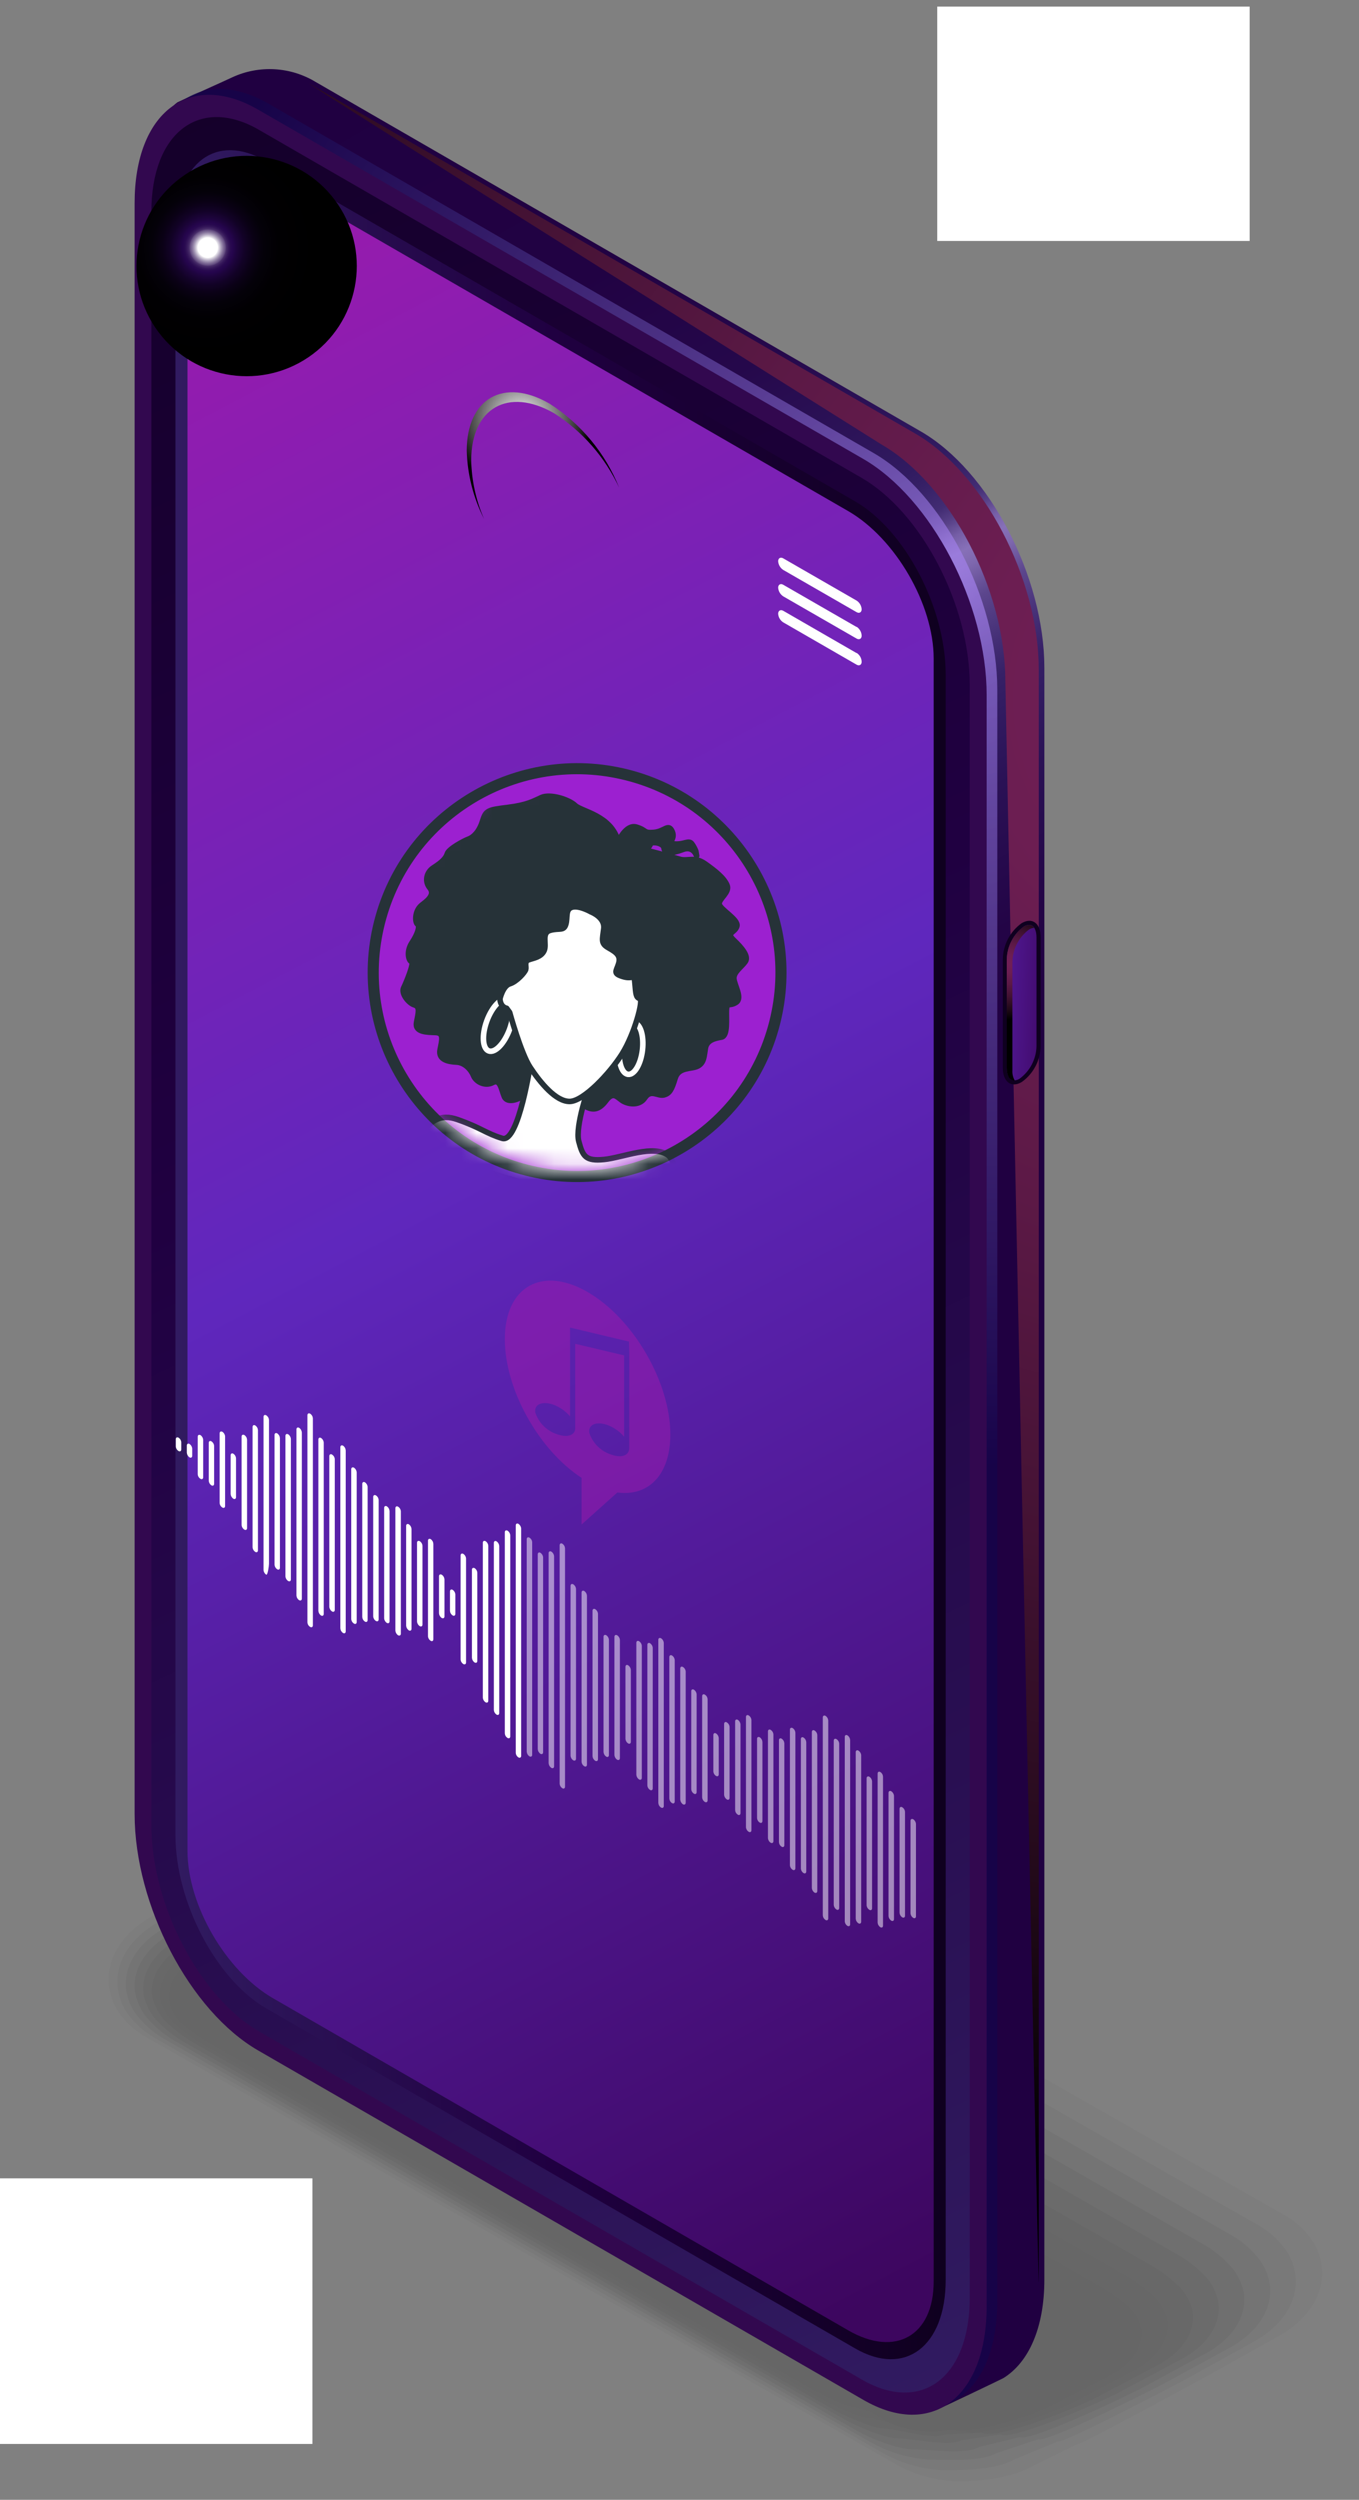<svg width="87" height="160" viewBox="0 0 87 160" fill="none" xmlns="http://www.w3.org/2000/svg">
<rect x="0" y="0" width="87" height="160" fill="#808080" stroke="none"/>
<rect x="60" y="0.423" width="20" height="15" fill="white"/>
<rect y="139.423" width="20" height="17" fill="white"/>
<g opacity="0.2">
<path opacity="0.09" d="M9.641 122.697L14.036 120.249C14.213 120.144 22.46 115.645 22.617 115.734L25.446 114.345C26.724 113.609 28.603 113.364 30.227 113.364C31.605 113.382 32.957 113.741 34.162 114.408L53.997 125.698L58.23 128.109L82.282 141.805C83.049 142.245 83.692 142.871 84.15 143.627C84.447 144.159 84.615 144.752 84.641 145.36C84.688 146.952 83.707 148.46 81.948 149.473L77.553 151.926C77.375 152.031 69.128 156.525 68.977 156.436L66.143 157.824C64.864 158.566 63.011 158.811 61.362 158.811C59.984 158.793 58.632 158.434 57.426 157.767L37.592 146.477L33.364 144.066L9.312 130.364C8.543 129.93 7.899 129.304 7.443 128.548C7.142 128.016 6.974 127.42 6.953 126.81C6.9 125.223 7.882 123.714 9.641 122.697Z" fill="black"/>
<path opacity="0.18" d="M10.079 123.046L14.353 120.682C14.714 120.478 22.433 116.418 22.741 116.595L25.492 115.462C26.64 114.799 28.624 114.752 30.101 114.752C31.431 114.814 32.729 115.18 33.895 115.822L53.135 126.784L57.243 129.122L80.585 142.437C81.325 142.862 81.955 143.454 82.427 144.165C82.732 144.666 82.911 145.234 82.949 145.819C83.043 147.344 82.114 148.815 80.386 149.812L76.112 152.177C75.751 152.386 68.037 156.441 67.724 156.264L64.973 157.402C63.825 158.065 61.841 158.106 60.364 158.106C59.034 158.045 57.736 157.679 56.569 157.036L37.33 146.075L33.227 143.737L9.88 130.427C9.141 129.998 8.511 129.405 8.038 128.694C7.739 128.192 7.56 127.627 7.516 127.045C7.422 125.515 8.351 124.043 10.079 123.046Z" fill="black"/>
<path opacity="0.27" d="M10.526 123.395L14.702 121.119C15.224 120.811 22.427 117.189 22.892 117.465L25.559 116.583C26.603 115.993 28.691 116.155 30.001 116.155C31.284 116.261 32.53 116.64 33.654 117.267L52.283 127.904L56.266 130.175L78.903 143.099C79.613 143.518 80.231 144.078 80.719 144.743C81.033 145.213 81.233 145.749 81.304 146.309C81.445 147.77 80.563 149.206 78.867 150.187L74.691 152.463C74.169 152.771 66.961 156.393 66.496 156.116L63.829 156.998C62.785 157.588 60.697 157.426 59.392 157.426C58.109 157.32 56.863 156.941 55.739 156.315L37.078 145.667L33.096 143.396L10.459 130.472C9.748 130.053 9.13 129.494 8.642 128.828C8.329 128.359 8.129 127.823 8.058 127.262C7.943 125.811 8.82 124.366 10.526 123.395Z" fill="black"/>
<path opacity="0.36" d="M10.956 123.745L14.996 121.558C15.711 121.145 22.377 117.956 22.998 118.316L25.576 117.69C26.474 117.168 28.708 117.534 29.846 117.534C30.838 117.534 32.649 118.28 33.359 118.687L51.434 129.017L55.291 131.219L77.214 143.746C77.897 144.16 78.503 144.69 79.004 145.312C79.321 145.756 79.537 146.264 79.636 146.8C79.818 148.193 78.994 149.597 77.323 150.558L73.283 152.745C72.568 153.157 65.903 156.341 65.282 155.986L62.703 156.613C61.806 157.135 59.572 156.769 58.434 156.769C57.447 156.769 55.631 156.023 54.921 155.616L36.845 145.286L32.988 143.083L11.066 130.556C10.385 130.139 9.78 129.61 9.276 128.99C8.959 128.547 8.743 128.039 8.644 127.503C8.44 126.109 9.291 124.705 10.956 123.745Z" fill="black"/>
<path opacity="0.45" d="M11.396 124.095L15.316 122.007C16.214 121.485 22.352 118.74 23.145 119.189L25.645 118.813C26.413 118.369 28.777 118.933 29.743 118.933C30.588 118.933 32.504 119.784 33.109 120.134L50.585 130.108L54.317 132.243L75.54 144.389C76.197 144.788 76.793 145.28 77.309 145.85C77.632 146.265 77.861 146.744 77.982 147.254C78.217 148.585 77.46 149.953 75.8 150.908L71.88 152.996C70.983 153.518 64.844 156.258 64.051 155.815L61.556 156.185C60.789 156.629 58.424 156.065 57.454 156.065C56.608 156.065 54.692 155.22 54.087 154.87L36.627 144.88L32.895 142.745L11.657 130.63C10.999 130.229 10.403 129.735 9.887 129.163C9.564 128.752 9.334 128.274 9.214 127.765C8.964 126.402 9.762 125.04 11.396 124.095Z" fill="black"/>
<path opacity="0.55" d="M11.834 124.438L15.639 122.429C16.683 121.808 22.325 119.501 23.255 120.038L25.666 119.918C26.303 119.548 28.798 120.315 29.591 120.315C30.301 120.315 32.316 121.26 32.822 121.552L49.733 131.24L53.34 133.327L73.858 145.082C74.492 145.471 75.077 145.934 75.602 146.46C75.928 146.845 76.173 147.292 76.322 147.775C76.604 149.044 75.873 150.385 74.266 151.304L70.46 153.313C69.39 153.934 63.779 156.241 62.845 155.709L60.434 155.829C59.797 156.194 57.302 155.432 56.508 155.432C55.799 155.432 53.784 154.482 53.278 154.19L36.366 144.502L32.759 142.415L12.241 130.66C11.608 130.271 11.023 129.808 10.498 129.282C10.171 128.897 9.926 128.449 9.778 127.967C9.485 126.698 10.232 125.367 11.834 124.438Z" fill="black"/>
<path opacity="0.64" d="M12.271 124.788L15.957 122.868C17.209 122.142 22.293 120.258 23.379 120.895L25.707 121.03C26.229 120.738 28.812 121.704 29.465 121.704C30.029 121.704 32.148 122.747 32.555 122.988L48.882 132.351L52.363 134.351L72.198 145.714C72.806 146.094 73.38 146.525 73.915 147.003C74.246 147.363 74.507 147.783 74.682 148.24C75.006 149.44 74.327 150.735 72.751 151.648L69.045 153.595C67.792 154.321 62.708 156.205 61.623 155.563L59.295 155.433C58.773 155.725 56.189 154.759 55.537 154.759C54.973 154.759 52.854 153.715 52.452 153.475L36.12 144.08L32.638 142.112L12.804 130.749C12.196 130.369 11.621 129.938 11.087 129.46C10.757 129.098 10.496 128.679 10.319 128.223C10.006 126.975 10.695 125.697 12.271 124.788Z" fill="black"/>
<path opacity="0.73" d="M12.709 125.139L16.268 123.323C17.704 122.493 22.26 121.057 23.503 121.757L25.742 122.148C26.128 121.924 28.842 123.093 29.333 123.093C29.823 123.093 31.974 124.247 32.277 124.419L48.024 133.47L51.38 135.396L70.484 146.357C71.088 146.7 71.656 147.102 72.18 147.557C72.554 147.855 72.835 148.254 72.99 148.706C73.365 149.843 72.734 151.107 71.189 151.999L67.624 153.831C66.188 154.656 61.632 156.091 60.389 155.397L58.15 155.011C57.764 155.23 55.05 154.061 54.559 154.061C54.069 154.061 51.918 152.913 51.615 152.735L35.873 143.679L32.517 141.753L13.413 130.792C12.811 130.447 12.243 130.045 11.717 129.592C11.343 129.294 11.062 128.895 10.908 128.443C10.527 127.29 11.164 126.032 12.709 125.139Z" fill="black"/>
<path opacity="0.82" d="M13.137 125.488L16.587 123.74C18.195 122.811 22.23 121.814 23.623 122.618L25.784 123.26C26.04 123.113 28.874 124.486 29.198 124.486C30.163 124.88 31.101 125.337 32.006 125.854L47.169 134.581L50.4 136.439L68.799 147.024C69.379 147.359 69.937 147.73 70.469 148.136C70.845 148.399 71.141 148.76 71.325 149.18C71.748 150.255 71.163 151.482 69.65 152.359L66.21 154.118C64.602 155.047 60.568 156.044 59.174 155.24L57.013 154.598C56.757 154.749 53.923 153.377 53.599 153.377C52.633 152.983 51.695 152.525 50.791 152.004L35.629 143.282L32.398 141.419L13.998 130.838C13.418 130.506 12.86 130.134 12.328 129.727C11.951 129.465 11.655 129.104 11.472 128.683C11.049 127.587 11.634 126.36 13.137 125.488Z" fill="black"/>
<path opacity="0.91" d="M13.592 125.838L16.917 124.178C18.707 123.134 22.215 122.586 23.76 123.479L25.848 124.376C25.973 124.298 28.933 125.874 29.094 125.874C29.256 125.874 31.657 127.226 31.756 127.289L46.34 135.693L49.472 137.483L67.166 147.677C67.244 147.724 68.774 148.632 68.81 148.721C69.196 148.96 69.509 149.301 69.713 149.707C70.188 150.714 69.645 151.905 68.147 152.761L64.812 154.4C63.022 155.443 59.514 155.965 57.964 155.099L55.876 154.206C55.751 154.279 52.791 152.703 52.629 152.703C52.468 152.703 50.067 151.351 49.967 151.289L35.384 142.885L32.278 141.095L14.584 130.901C14.506 130.854 12.976 129.946 12.94 129.857C12.553 129.618 12.241 129.276 12.037 128.871C11.572 127.884 12.094 126.694 13.592 125.838Z" fill="black"/>
<path d="M56.727 154.953L35.139 142.489L13.551 130.024C11.844 129.043 12.058 127.321 14.031 126.183L17.241 124.617C19.209 123.479 22.184 123.354 23.891 124.34L45.5 136.805L67.088 149.269C68.79 150.25 68.581 151.973 66.608 153.105L63.398 154.671C61.409 155.814 58.434 155.94 56.727 154.953Z" fill="black"/>
</g>
<path d="M58.95 151.861L20.221 129.5C15.852 126.979 12.313 120.209 12.313 114.364V11.251C12.313 8.286 9.875 7.633 11.352 6.553C11.41 6.511 14.808 4.987 14.876 4.945C15.723 4.555 16.654 4.378 17.587 4.432C18.518 4.486 19.423 4.768 20.221 5.253L58.95 27.614C63.319 30.135 66.858 36.905 66.858 42.751V145.89C66.858 148.985 65.861 151.193 64.248 152.2C64.154 152.263 60.072 154.21 59.947 154.246C58.548 154.706 60.86 152.962 58.95 151.861Z" fill="url(#paint0_linear_317_12651)"/>
<path style="mix-blend-mode:color-dodge" d="M58.592 27.749L19.863 5.389C17.801 4.199 56.447 28.459 56.447 28.459C60.816 30.985 64.36 37.75 64.36 43.596C64.36 43.596 66.5 149.115 66.5 146.02V42.86C66.5 37.035 62.961 30.27 58.592 27.749Z" fill="url(#paint1_radial_317_12651)"/>
<path style="mix-blend-mode:screen" opacity="0.6" d="M55.936 153.233L17.207 130.872C12.838 128.351 9.299 121.587 9.299 115.736V12.623C9.299 6.798 12.838 4.125 17.207 6.646L55.936 29.002C60.305 31.528 63.844 38.293 63.844 44.139V147.278C63.849 153.071 60.31 155.754 55.936 153.233Z" fill="url(#paint2_radial_317_12651)"/>
<path d="M55.255 153.594L16.526 131.238C12.157 128.717 8.618 121.948 8.618 116.102V12.999C8.618 7.174 12.157 4.496 16.526 7.018L55.255 29.368C59.624 31.889 63.163 38.653 63.163 44.478V147.617C63.163 153.453 59.624 156.131 55.255 153.594Z" fill="#32084F"/>
<path d="M9.69 116.821V13.557C9.69 8.452 12.822 6.104 16.627 8.338L55.148 30.578C58.979 32.786 62.079 38.721 62.079 43.825V147.069C62.079 152.174 58.979 154.522 55.148 152.288L16.627 130.048C12.796 127.856 9.69 121.926 9.69 116.821Z" fill="url(#paint3_linear_317_12651)"/>
<path d="M11.232 117.448V14.706C11.232 10.436 13.842 8.442 17.036 10.321L54.737 32.087C57.942 33.934 60.541 38.904 60.541 43.173V145.915C60.541 150.19 57.931 152.153 54.737 150.305L17.036 128.539C13.831 126.687 11.232 121.723 11.232 117.448Z" fill="url(#paint4_linear_317_12651)"/>
<path d="M17.473 11.454C14.45 9.711 12.002 11.11 12.002 14.586V118.456C12.002 121.922 14.45 126.144 17.473 127.893L54.302 149.152C57.319 150.896 59.772 149.502 59.772 146.021V42.151C59.772 38.68 57.319 34.457 54.302 32.714L17.473 11.454Z" fill="url(#paint5_linear_317_12651)"/>
<path d="M64.198 68.353V61.39C64.206 60.937 64.32 60.493 64.53 60.092C64.74 59.692 65.041 59.346 65.409 59.083C66.077 58.696 66.62 59.083 66.62 59.996V66.948C66.613 67.401 66.5 67.846 66.29 68.246C66.08 68.647 65.778 68.993 65.409 69.255C64.741 69.652 64.198 69.245 64.198 68.353Z" fill="url(#paint6_linear_317_12651)"/>
<path d="M64.929 69.151C64.585 69.151 64.459 68.724 64.459 68.353V61.39C64.468 60.983 64.569 60.582 64.757 60.22C64.944 59.858 65.212 59.544 65.54 59.302C65.645 59.236 65.765 59.198 65.889 59.193C66.234 59.193 66.354 59.621 66.354 59.991V66.949C66.348 67.356 66.247 67.757 66.061 68.119C65.874 68.481 65.607 68.795 65.279 69.037C65.174 69.105 65.054 69.145 64.929 69.151Z" fill="url(#paint7_linear_317_12651)"/>
<path style="mix-blend-mode:color-dodge" d="M64.811 68.515V61.573C64.819 61.165 64.919 60.765 65.106 60.403C65.292 60.041 65.559 59.727 65.887 59.485C65.982 59.428 66.089 59.394 66.2 59.386C66.168 59.329 66.122 59.281 66.066 59.248C66.01 59.215 65.946 59.198 65.881 59.198C65.757 59.203 65.637 59.241 65.532 59.307C65.204 59.549 64.936 59.864 64.748 60.225C64.561 60.587 64.459 60.988 64.451 61.395V68.358C64.451 68.729 64.576 69.157 64.921 69.157H64.963C64.85 68.962 64.797 68.739 64.811 68.515Z" fill="url(#paint8_radial_317_12651)"/>
<path d="M50.14 36.477L54.837 39.181C55.02 39.285 55.161 39.181 55.161 38.998C55.155 38.886 55.122 38.777 55.066 38.68C55.01 38.583 54.931 38.5 54.837 38.44L50.14 35.736C49.962 35.631 49.816 35.736 49.816 35.918C49.823 36.03 49.855 36.139 49.912 36.236C49.968 36.333 50.046 36.415 50.14 36.477ZM54.837 40.131L50.14 37.427C49.962 37.322 49.816 37.427 49.816 37.609C49.823 37.721 49.855 37.83 49.912 37.927C49.968 38.024 50.046 38.106 50.14 38.168L54.837 40.872C55.02 40.976 55.161 40.872 55.161 40.689C55.157 40.572 55.125 40.459 55.066 40.358C55.008 40.257 54.926 40.171 54.827 40.11L54.837 40.131ZM54.837 41.801L50.14 39.092C49.962 38.993 49.816 39.092 49.816 39.28C49.822 39.391 49.855 39.499 49.911 39.595C49.968 39.692 50.046 39.773 50.14 39.833L54.837 42.542C55.02 42.647 55.161 42.542 55.161 42.359C55.158 42.243 55.126 42.128 55.068 42.027C55.009 41.926 54.926 41.841 54.827 41.78L54.837 41.801Z" fill="white"/>
<path d="M21.421 20.285C21.421 20.807 21.071 20.98 20.638 20.729C20.412 20.582 20.224 20.384 20.089 20.151C19.954 19.918 19.876 19.656 19.86 19.387C19.86 18.892 20.21 18.693 20.638 18.939C20.866 19.085 21.055 19.284 21.191 19.518C21.327 19.752 21.406 20.015 21.421 20.285Z" fill="white"/>
<path d="M19.064 18.929C19.064 19.451 18.714 19.623 18.281 19.372C18.055 19.225 17.866 19.026 17.731 18.792C17.596 18.558 17.518 18.296 17.503 18.026C17.503 17.535 17.853 17.332 18.281 17.582C18.509 17.729 18.698 17.927 18.834 18.162C18.97 18.396 19.049 18.659 19.064 18.929Z" fill="white"/>
<path d="M16.486 18.057C16.789 17.879 16.787 17.31 16.48 16.785C16.173 16.259 15.678 15.978 15.374 16.155C15.07 16.333 15.073 16.902 15.38 17.427C15.687 17.953 16.182 18.234 16.486 18.057Z" fill="white"/>
<path style="mix-blend-mode:color-dodge" d="M30.167 29.467C30.167 26.111 32.536 24.769 35.465 26.445C37.285 27.605 38.734 29.262 39.64 31.221C38.752 29.003 37.191 27.12 35.178 25.834C32.255 24.143 29.88 25.495 29.88 28.851C29.922 30.372 30.302 31.864 30.991 33.22C30.472 32.035 30.192 30.76 30.167 29.467Z" fill="url(#paint9_radial_317_12651)"/>
<g style="mix-blend-mode:color-dodge" opacity="0.5">
<path d="M37.616 82.695C34.693 81.004 32.318 82.356 32.318 85.717C32.318 88.922 34.484 92.795 37.23 94.59V97.576L39.521 95.525C41.505 95.791 42.914 94.402 42.914 91.814C42.914 88.473 40.544 84.381 37.616 82.695ZM40.283 86.542V92.675C40.283 93.144 39.819 93.338 39.156 93.108C38.824 93.006 38.521 92.827 38.272 92.584C38.023 92.342 37.836 92.044 37.726 91.714C37.642 91.192 38.143 90.963 38.848 91.192C39.277 91.345 39.658 91.608 39.954 91.954V86.751L36.823 86.009V91.375C36.849 91.845 36.363 92.038 35.695 91.808C35.364 91.706 35.062 91.526 34.814 91.284C34.566 91.042 34.38 90.744 34.27 90.415C34.181 89.893 34.688 89.663 35.392 89.893C35.82 90.047 36.199 90.309 36.494 90.655V84.971L40.267 85.868L40.283 86.542Z" fill="#9F19AB"/>
</g>
<path style="mix-blend-mode:color-dodge" d="M19.733 22.873C22.961 20.695 23.813 16.312 21.635 13.083C19.458 9.855 15.075 9.003 11.846 11.181C8.617 13.358 7.765 17.741 9.943 20.97C12.121 24.199 16.504 25.05 19.733 22.873Z" fill="url(#paint10_radial_317_12651)"/>
<path d="M11.432 92.016C11.333 91.959 11.255 92.016 11.255 92.116V92.575C11.258 92.635 11.276 92.694 11.307 92.746C11.338 92.798 11.381 92.841 11.432 92.873C11.526 92.93 11.604 92.873 11.604 92.773V92.314C11.601 92.254 11.584 92.197 11.554 92.145C11.524 92.093 11.482 92.049 11.432 92.016Z" fill="white"/>
<path d="M12.133 92.418C12.039 92.366 11.96 92.418 11.96 92.517V92.977C11.964 93.037 11.982 93.095 12.011 93.148C12.041 93.2 12.083 93.245 12.133 93.279C12.226 93.331 12.305 93.279 12.305 93.18V92.721C12.301 92.66 12.283 92.602 12.254 92.549C12.224 92.497 12.182 92.452 12.133 92.418Z" fill="white"/>
<path d="M12.835 91.855C12.736 91.803 12.658 91.855 12.658 91.954V94.356C12.661 94.416 12.679 94.474 12.71 94.526C12.741 94.578 12.784 94.621 12.835 94.653C12.929 94.71 13.007 94.653 13.007 94.554V92.158C13.004 92.098 12.986 92.039 12.956 91.987C12.926 91.934 12.885 91.889 12.835 91.855Z" fill="white"/>
<path d="M13.535 92.251C13.441 92.194 13.363 92.251 13.363 92.35V94.772C13.367 94.832 13.384 94.889 13.414 94.941C13.444 94.993 13.486 95.037 13.535 95.07C13.629 95.127 13.707 95.07 13.707 94.971V92.549C13.704 92.489 13.687 92.431 13.657 92.379C13.627 92.328 13.585 92.284 13.535 92.251Z" fill="white"/>
<path d="M14.238 91.641C14.139 91.584 14.06 91.641 14.06 91.741V96.193C14.063 96.253 14.081 96.312 14.112 96.364C14.143 96.415 14.186 96.459 14.238 96.49C14.332 96.548 14.41 96.49 14.41 96.391V91.939C14.407 91.879 14.389 91.821 14.359 91.77C14.329 91.718 14.288 91.674 14.238 91.641Z" fill="white"/>
<path d="M14.938 93.044C14.844 92.987 14.766 93.044 14.766 93.143V95.623C14.77 95.683 14.787 95.742 14.817 95.794C14.847 95.846 14.888 95.891 14.938 95.925C15.032 95.978 15.11 95.925 15.11 95.826V93.368C15.111 93.304 15.096 93.24 15.066 93.184C15.036 93.127 14.992 93.079 14.938 93.044Z" fill="white"/>
<path d="M15.645 91.849C15.545 91.792 15.467 91.849 15.467 91.948V97.601C15.47 97.662 15.488 97.722 15.519 97.774C15.55 97.827 15.593 97.871 15.645 97.904C15.739 97.956 15.817 97.904 15.817 97.805V92.147C15.813 92.087 15.796 92.029 15.766 91.978C15.736 91.926 15.695 91.882 15.645 91.849Z" fill="white"/>
<path d="M16.341 91.234C16.247 91.176 16.169 91.234 16.169 91.333V99.032C16.172 99.091 16.19 99.149 16.22 99.201C16.25 99.252 16.291 99.296 16.341 99.329C16.435 99.387 16.513 99.329 16.513 99.23V91.531C16.509 91.472 16.492 91.414 16.462 91.362C16.432 91.311 16.39 91.266 16.341 91.234Z" fill="white"/>
<path d="M17.042 90.585C16.948 90.528 16.87 90.585 16.87 90.684V100.487C16.873 100.546 16.891 100.604 16.921 100.656C16.951 100.708 16.992 100.752 17.042 100.784C17.141 100.842 17.22 100.21 17.22 100.095V90.883C17.216 90.823 17.198 90.764 17.167 90.712C17.136 90.661 17.093 90.617 17.042 90.585Z" fill="white"/>
<path d="M17.748 91.741C17.654 91.689 17.575 91.741 17.575 91.84V100.145C17.579 100.204 17.596 100.262 17.626 100.314C17.656 100.366 17.698 100.41 17.748 100.442C17.842 100.5 17.92 100.442 17.92 100.343V92.044C17.916 91.984 17.899 91.925 17.869 91.873C17.839 91.82 17.797 91.775 17.748 91.741Z" fill="white"/>
<path d="M18.45 91.802C18.351 91.745 18.273 91.802 18.273 91.902V100.89C18.276 100.951 18.294 101.01 18.325 101.062C18.356 101.115 18.399 101.16 18.45 101.193C18.544 101.245 18.622 101.193 18.622 101.093V92.1C18.619 92.04 18.601 91.983 18.571 91.931C18.541 91.879 18.5 91.835 18.45 91.802Z" fill="white"/>
<path d="M19.15 91.384C19.056 91.332 18.978 91.384 18.978 91.484V102.116C18.981 102.176 18.998 102.235 19.028 102.288C19.058 102.34 19.1 102.385 19.15 102.418C19.244 102.471 19.323 102.418 19.323 102.319V91.687C19.319 91.627 19.301 91.568 19.271 91.516C19.242 91.463 19.2 91.418 19.15 91.384Z" fill="white"/>
<path d="M19.857 90.481C19.758 90.424 19.68 90.481 19.68 90.58V103.833C19.683 103.893 19.7 103.952 19.731 104.004C19.762 104.056 19.805 104.099 19.857 104.13C19.951 104.188 20.029 104.13 20.029 104.031V90.779C20.025 90.719 20.008 90.661 19.978 90.61C19.948 90.558 19.907 90.514 19.857 90.481Z" fill="white"/>
<path d="M20.553 92.037C20.459 91.98 20.381 92.037 20.381 92.136V103.097C20.385 103.158 20.402 103.216 20.432 103.269C20.462 103.321 20.503 103.366 20.553 103.4C20.647 103.452 20.725 103.4 20.725 103.301V92.34C20.722 92.279 20.705 92.22 20.675 92.168C20.645 92.115 20.604 92.07 20.553 92.037Z" fill="white"/>
<path d="M21.255 93.097C21.161 93.04 21.082 93.097 21.082 93.196V102.842C21.086 102.902 21.104 102.959 21.134 103.011C21.163 103.063 21.205 103.107 21.255 103.14C21.354 103.197 21.432 103.14 21.432 103.04V93.395C21.429 93.334 21.411 93.276 21.38 93.224C21.349 93.172 21.306 93.129 21.255 93.097Z" fill="white"/>
<path d="M21.96 92.528C21.866 92.476 21.788 92.528 21.788 92.627V104.215C21.791 104.275 21.808 104.334 21.838 104.387C21.868 104.439 21.91 104.484 21.96 104.517C22.054 104.575 22.132 104.518 22.132 104.418V92.831C22.128 92.771 22.111 92.712 22.081 92.66C22.051 92.607 22.01 92.562 21.96 92.528Z" fill="white"/>
<path d="M22.663 93.937C22.563 93.885 22.485 93.937 22.485 94.036V103.619C22.488 103.68 22.506 103.738 22.537 103.79C22.568 103.842 22.611 103.885 22.663 103.917C22.756 103.974 22.835 103.917 22.835 103.818V94.24C22.831 94.18 22.814 94.121 22.784 94.068C22.754 94.016 22.712 93.971 22.663 93.937Z" fill="white"/>
<path d="M23.363 94.875C23.269 94.818 23.191 94.875 23.191 94.974V103.493C23.194 103.552 23.211 103.61 23.241 103.662C23.271 103.714 23.313 103.758 23.363 103.79C23.457 103.848 23.535 103.79 23.535 103.691V95.173C23.532 95.113 23.514 95.055 23.484 95.003C23.454 94.952 23.413 94.908 23.363 94.875Z" fill="white"/>
<path d="M24.064 95.711C23.97 95.654 23.892 95.711 23.892 95.81V103.452C23.895 103.511 23.913 103.569 23.942 103.621C23.972 103.673 24.014 103.717 24.064 103.749C24.163 103.807 24.241 103.749 24.241 103.65V96.009C24.238 95.948 24.22 95.89 24.189 95.838C24.158 95.786 24.115 95.743 24.064 95.711Z" fill="white"/>
<path d="M24.765 96.41C24.672 96.358 24.593 96.41 24.593 96.509V103.571C24.596 103.632 24.613 103.691 24.643 103.743C24.673 103.796 24.715 103.841 24.765 103.874C24.86 103.926 24.938 103.874 24.938 103.775V96.713C24.934 96.653 24.916 96.594 24.887 96.542C24.857 96.489 24.815 96.444 24.765 96.41Z" fill="white"/>
<path d="M25.483 96.433C25.389 96.375 25.311 96.433 25.311 96.532V104.361C25.315 104.422 25.332 104.48 25.362 104.533C25.392 104.585 25.433 104.63 25.483 104.664C25.582 104.716 25.661 104.664 25.661 104.565V96.736C25.658 96.674 25.64 96.615 25.609 96.562C25.578 96.509 25.535 96.465 25.483 96.433Z" fill="white"/>
<path d="M26.172 97.56C26.078 97.508 26 97.56 26 97.659V104.048C26.004 104.108 26.021 104.167 26.051 104.219C26.081 104.272 26.122 104.317 26.172 104.351C26.266 104.403 26.345 104.351 26.345 104.252V97.863C26.341 97.803 26.323 97.744 26.293 97.692C26.264 97.639 26.222 97.594 26.172 97.56Z" fill="white"/>
<path d="M26.87 98.641C26.776 98.588 26.697 98.641 26.697 98.74V103.777C26.7 103.837 26.718 103.896 26.747 103.949C26.777 104.001 26.819 104.046 26.87 104.08C26.969 104.137 27.047 104.08 27.047 103.98V98.944C27.044 98.883 27.026 98.823 26.995 98.771C26.964 98.718 26.921 98.674 26.87 98.641Z" fill="white"/>
<path d="M27.571 98.51C27.477 98.458 27.399 98.51 27.399 98.609V104.722C27.402 104.781 27.419 104.839 27.45 104.891C27.479 104.943 27.521 104.986 27.571 105.019C27.665 105.076 27.743 105.019 27.743 104.92V98.813C27.739 98.753 27.722 98.694 27.692 98.642C27.662 98.589 27.621 98.544 27.571 98.51Z" fill="white"/>
<path d="M28.276 100.786C28.183 100.733 28.104 100.786 28.104 100.885V103.255C28.108 103.315 28.125 103.373 28.155 103.426C28.185 103.478 28.227 103.523 28.276 103.557C28.376 103.609 28.454 103.557 28.454 103.458V101.088C28.45 101.028 28.432 100.968 28.402 100.916C28.371 100.863 28.328 100.819 28.276 100.786Z" fill="white"/>
<path d="M28.978 101.756C28.884 101.699 28.806 101.756 28.806 101.856V103.098C28.809 103.157 28.826 103.215 28.856 103.267C28.886 103.319 28.928 103.363 28.978 103.395C29.072 103.453 29.15 103.395 29.15 103.296V102.054C29.147 101.994 29.129 101.936 29.099 101.885C29.07 101.833 29.028 101.789 28.978 101.756Z" fill="white"/>
<path d="M29.659 99.454C29.565 99.402 29.487 99.454 29.487 99.553V106.208C29.49 106.268 29.507 106.326 29.537 106.378C29.567 106.429 29.609 106.473 29.659 106.506C29.758 106.563 29.836 106.506 29.836 106.407V99.757C29.833 99.696 29.815 99.637 29.784 99.584C29.753 99.532 29.71 99.487 29.659 99.454Z" fill="white"/>
<path d="M30.385 100.368C30.291 100.315 30.212 100.368 30.212 100.467V106.104C30.216 106.164 30.234 106.223 30.264 106.275C30.293 106.328 30.335 106.373 30.385 106.407C30.479 106.459 30.557 106.407 30.557 106.308V100.67C30.554 100.61 30.537 100.551 30.507 100.499C30.477 100.446 30.435 100.401 30.385 100.368Z" fill="white"/>
<path d="M31.082 98.641C30.988 98.588 30.91 98.641 30.91 98.74V108.657C30.914 108.717 30.931 108.774 30.961 108.826C30.991 108.878 31.032 108.922 31.082 108.955C31.181 109.012 31.259 108.955 31.259 108.855V98.938C31.256 98.878 31.237 98.82 31.206 98.768C31.176 98.716 31.133 98.673 31.082 98.641Z" fill="white"/>
<path d="M31.788 98.651C31.694 98.594 31.615 98.651 31.615 98.75V109.445C31.619 109.505 31.636 109.563 31.666 109.615C31.696 109.666 31.738 109.71 31.788 109.743C31.881 109.8 31.96 109.743 31.96 109.644V98.949C31.956 98.889 31.938 98.831 31.909 98.78C31.879 98.728 31.837 98.684 31.788 98.651Z" fill="white"/>
<path d="M32.489 97.968C32.395 97.916 32.317 97.968 32.317 98.067V110.939C32.32 110.998 32.337 111.056 32.367 111.108C32.397 111.16 32.439 111.203 32.489 111.236C32.588 111.294 32.666 111.236 32.666 111.137V98.271C32.663 98.21 32.645 98.151 32.614 98.098C32.583 98.045 32.54 98.001 32.489 97.968Z" fill="white"/>
<path d="M33.19 97.534C33.091 97.476 33.018 97.534 33.018 97.633V112.18C33.02 112.241 33.037 112.3 33.067 112.353C33.097 112.405 33.139 112.45 33.19 112.483C33.284 112.535 33.362 112.483 33.362 112.384V97.831C33.359 97.772 33.341 97.714 33.311 97.662C33.281 97.611 33.24 97.567 33.19 97.534Z" fill="white"/>
<path opacity="0.5" d="M33.892 98.415C33.798 98.357 33.719 98.415 33.719 98.514V112.111C33.723 112.171 33.741 112.23 33.77 112.282C33.8 112.335 33.842 112.38 33.892 112.414C33.991 112.466 34.069 112.414 34.069 112.314V98.712C34.066 98.652 34.048 98.593 34.017 98.541C33.986 98.49 33.943 98.446 33.892 98.415Z" fill="white"/>
<path opacity="0.5" d="M34.597 99.385C34.503 99.328 34.425 99.385 34.425 99.484V111.949C34.429 112.009 34.446 112.068 34.476 112.12C34.506 112.172 34.547 112.217 34.597 112.251C34.691 112.304 34.769 112.251 34.769 112.152V99.683C34.766 99.623 34.748 99.565 34.718 99.514C34.688 99.462 34.647 99.418 34.597 99.385Z" fill="white"/>
<path opacity="0.5" d="M35.294 99.309C35.2 99.257 35.122 99.309 35.122 99.409V112.849C35.126 112.909 35.143 112.968 35.173 113.02C35.203 113.073 35.245 113.118 35.294 113.152C35.394 113.204 35.472 113.152 35.472 113.053V99.612C35.468 99.551 35.45 99.492 35.419 99.439C35.389 99.387 35.346 99.342 35.294 99.309Z" fill="white"/>
<path opacity="0.5" d="M36 98.802C35.906 98.745 35.828 98.802 35.828 98.901V114.158C35.831 114.218 35.848 114.276 35.878 114.327C35.908 114.379 35.95 114.423 36 114.456C36.094 114.513 36.172 114.456 36.172 114.356V99.1C36.168 99.04 36.151 98.982 36.121 98.93C36.091 98.879 36.05 98.835 36 98.802Z" fill="white"/>
<path opacity="0.5" d="M36.697 101.401C36.603 101.349 36.525 101.401 36.525 101.501V112.368C36.528 112.427 36.546 112.485 36.576 112.537C36.605 112.589 36.647 112.633 36.697 112.665C36.796 112.723 36.875 112.665 36.875 112.566V101.704C36.871 101.643 36.853 101.584 36.822 101.531C36.791 101.479 36.748 101.434 36.697 101.401Z" fill="white"/>
<path opacity="0.5" d="M37.403 101.83C37.303 101.777 37.23 101.83 37.23 101.929V112.749C37.232 112.809 37.249 112.867 37.279 112.919C37.309 112.971 37.352 113.015 37.403 113.046C37.496 113.104 37.575 113.046 37.575 112.953V102.132C37.571 102.072 37.554 102.013 37.524 101.961C37.494 101.909 37.452 101.864 37.403 101.83Z" fill="white"/>
<path opacity="0.5" d="M38.104 102.994C38.01 102.937 37.932 102.994 37.932 103.093V112.4C37.936 112.459 37.953 112.517 37.983 112.569C38.013 112.62 38.054 112.664 38.104 112.697C38.203 112.755 38.282 112.697 38.282 112.598V103.292C38.278 103.231 38.26 103.173 38.229 103.121C38.198 103.069 38.155 103.026 38.104 102.994Z" fill="white"/>
<path opacity="0.5" d="M38.809 104.66C38.715 104.607 38.637 104.66 38.637 104.759V112.134C38.641 112.194 38.658 112.251 38.688 112.303C38.718 112.355 38.76 112.399 38.809 112.432C38.903 112.489 38.982 112.432 38.982 112.332V104.962C38.979 104.902 38.962 104.843 38.932 104.79C38.902 104.738 38.86 104.693 38.809 104.66Z" fill="white"/>
<path opacity="0.5" d="M39.507 104.664C39.413 104.611 39.334 104.664 39.334 104.763V112.326C39.338 112.386 39.356 112.445 39.386 112.497C39.415 112.55 39.457 112.595 39.507 112.629C39.606 112.681 39.684 112.629 39.684 112.53V104.966C39.681 104.905 39.663 104.846 39.632 104.793C39.602 104.741 39.558 104.696 39.507 104.664Z" fill="white"/>
<path opacity="0.5" d="M40.212 106.585C40.113 106.527 40.04 106.585 40.04 106.684V111.282C40.042 111.343 40.059 111.402 40.089 111.455C40.119 111.507 40.161 111.552 40.212 111.585C40.306 111.642 40.385 111.585 40.385 111.486V106.877C40.38 106.818 40.362 106.761 40.332 106.711C40.302 106.66 40.261 106.617 40.212 106.585Z" fill="white"/>
<path opacity="0.5" d="M40.91 105.045C40.816 104.988 40.737 105.045 40.737 105.144V113.59C40.741 113.65 40.758 113.708 40.788 113.761C40.818 113.813 40.86 113.858 40.91 113.892C41.009 113.945 41.087 113.892 41.087 113.793V105.343C41.084 105.282 41.066 105.224 41.035 105.172C41.004 105.12 40.961 105.077 40.91 105.045Z" fill="white"/>
<path opacity="0.5" d="M41.615 105.173C41.516 105.121 41.443 105.173 41.443 105.273V114.266C41.445 114.326 41.462 114.384 41.492 114.436C41.522 114.488 41.564 114.532 41.615 114.563C41.709 114.621 41.787 114.563 41.787 114.464V105.476C41.784 105.416 41.767 105.357 41.737 105.304C41.707 105.252 41.665 105.207 41.615 105.173Z" fill="white"/>
<path opacity="0.5" d="M42.316 104.855C42.222 104.803 42.144 104.855 42.144 104.954V115.394C42.148 115.453 42.165 115.511 42.195 115.563C42.225 115.615 42.266 115.659 42.316 115.691C42.416 115.749 42.494 115.691 42.494 115.597V105.158C42.49 105.097 42.472 105.038 42.441 104.985C42.411 104.933 42.368 104.888 42.316 104.855Z" fill="white"/>
<path opacity="0.5" d="M43.022 105.959C42.923 105.901 42.849 105.959 42.849 106.058V115.108C42.852 115.168 42.868 115.227 42.898 115.279C42.928 115.331 42.971 115.374 43.022 115.406C43.116 115.463 43.194 115.406 43.194 115.307V106.256C43.191 106.196 43.173 106.138 43.143 106.087C43.114 106.035 43.072 105.991 43.022 105.959Z" fill="white"/>
<path opacity="0.5" d="M43.719 106.693C43.625 106.635 43.547 106.693 43.547 106.792V115.18C43.551 115.24 43.568 115.298 43.598 115.351C43.628 115.403 43.669 115.448 43.719 115.482C43.818 115.535 43.897 115.482 43.897 115.383V106.99C43.894 106.93 43.876 106.871 43.845 106.819C43.814 106.767 43.771 106.724 43.719 106.693Z" fill="white"/>
<path opacity="0.5" d="M44.425 108.148C44.325 108.091 44.252 108.148 44.252 108.242V114.506C44.254 114.566 44.271 114.624 44.301 114.676C44.331 114.728 44.374 114.772 44.425 114.803C44.519 114.861 44.597 114.803 44.597 114.704V108.441C44.593 108.382 44.575 108.325 44.545 108.274C44.515 108.224 44.474 108.181 44.425 108.148Z" fill="white"/>
<path opacity="0.5" d="M45.122 108.462C45.028 108.405 44.95 108.462 44.95 108.562V115.034C44.953 115.093 44.97 115.151 45 115.203C45.03 115.255 45.072 115.299 45.122 115.331C45.221 115.389 45.299 115.331 45.299 115.232V108.76C45.296 108.7 45.279 108.641 45.248 108.589C45.217 108.537 45.173 108.494 45.122 108.462Z" fill="white"/>
<path opacity="0.5" d="M45.84 110.948C45.74 110.89 45.667 110.948 45.667 111.047V113.37C45.669 113.43 45.686 113.488 45.716 113.54C45.746 113.592 45.789 113.636 45.84 113.667C45.934 113.725 46.012 113.667 46.012 113.568V111.256C46.01 111.194 45.993 111.134 45.963 111.081C45.933 111.027 45.891 110.982 45.84 110.948Z" fill="white"/>
<path opacity="0.5" d="M46.529 110.238C46.435 110.181 46.356 110.238 46.356 110.337V114.873C46.36 114.933 46.378 114.991 46.408 115.042C46.438 115.094 46.479 115.138 46.529 115.171C46.628 115.228 46.706 115.171 46.706 115.072V110.536C46.703 110.475 46.685 110.417 46.654 110.365C46.623 110.313 46.58 110.27 46.529 110.238Z" fill="white"/>
<path opacity="0.5" d="M47.234 110.075C47.135 110.023 47.062 110.075 47.062 110.174V115.848C47.065 115.908 47.081 115.967 47.111 116.02C47.141 116.073 47.184 116.117 47.234 116.15C47.328 116.203 47.406 116.15 47.406 116.051V110.378C47.403 110.317 47.385 110.259 47.355 110.206C47.325 110.154 47.284 110.109 47.234 110.075Z" fill="white"/>
<path opacity="0.5" d="M47.927 109.794C47.833 109.736 47.755 109.794 47.755 109.893V116.945C47.758 117.004 47.776 117.062 47.806 117.114C47.836 117.166 47.877 117.209 47.927 117.242C48.026 117.3 48.105 117.242 48.105 117.143V110.091C48.101 110.031 48.083 109.973 48.052 109.921C48.022 109.869 47.979 109.825 47.927 109.794Z" fill="white"/>
<path opacity="0.5" d="M48.637 111.192C48.538 111.14 48.465 111.192 48.465 111.291V116.354C48.467 116.414 48.484 116.473 48.514 116.525C48.544 116.577 48.586 116.62 48.637 116.652C48.731 116.709 48.809 116.652 48.809 116.553V111.495C48.805 111.435 48.788 111.376 48.758 111.324C48.728 111.271 48.687 111.226 48.637 111.192Z" fill="white"/>
<path opacity="0.5" d="M49.334 110.717C49.24 110.66 49.162 110.717 49.162 110.817V117.644C49.165 117.703 49.183 117.761 49.213 117.813C49.243 117.865 49.284 117.909 49.334 117.941C49.433 117.999 49.512 117.941 49.512 117.842V111.015C49.509 110.955 49.491 110.896 49.46 110.844C49.429 110.792 49.386 110.749 49.334 110.717Z" fill="white"/>
<path opacity="0.5" d="M50.04 111.282C49.941 111.225 49.867 111.282 49.867 111.381V117.901C49.87 117.96 49.886 118.019 49.916 118.071C49.946 118.123 49.989 118.166 50.04 118.198C50.134 118.256 50.212 118.198 50.212 118.099V111.574C50.207 111.516 50.19 111.459 50.16 111.408C50.13 111.358 50.089 111.315 50.04 111.282Z" fill="white"/>
<path opacity="0.5" d="M50.741 110.603C50.647 110.551 50.569 110.603 50.569 110.702V119.377C50.572 119.437 50.59 119.495 50.62 119.546C50.649 119.598 50.691 119.642 50.741 119.675C50.84 119.732 50.919 119.675 50.919 119.575V110.906C50.915 110.845 50.897 110.786 50.866 110.733C50.835 110.68 50.792 110.636 50.741 110.603Z" fill="white"/>
<path opacity="0.5" d="M51.442 111.209C51.343 111.151 51.27 111.209 51.27 111.308V119.586C51.273 119.646 51.29 119.704 51.32 119.756C51.35 119.808 51.392 119.852 51.442 119.884C51.536 119.941 51.615 119.884 51.615 119.785V111.506C51.611 111.447 51.593 111.389 51.563 111.337C51.534 111.286 51.492 111.242 51.442 111.209Z" fill="white"/>
<path opacity="0.5" d="M52.144 110.758C52.05 110.701 51.972 110.758 51.972 110.852V120.832C51.975 120.892 51.993 120.951 52.023 121.003C52.053 121.056 52.094 121.101 52.144 121.135C52.243 121.187 52.321 121.135 52.321 121.036V111.061C52.319 111 52.302 110.94 52.271 110.887C52.24 110.834 52.196 110.79 52.144 110.758Z" fill="white"/>
<path opacity="0.5" d="M52.85 109.824C52.751 109.767 52.673 109.824 52.673 109.923V122.586C52.677 122.647 52.694 122.706 52.725 122.759C52.756 122.812 52.799 122.856 52.85 122.889C52.944 122.941 53.023 122.889 53.023 122.79V110.122C53.019 110.062 53.002 110.004 52.972 109.953C52.942 109.901 52.901 109.857 52.85 109.824Z" fill="white"/>
<path opacity="0.5" d="M53.547 111.309C53.453 111.251 53.374 111.309 53.374 111.408V121.92C53.378 121.98 53.396 122.037 53.426 122.089C53.456 122.141 53.497 122.185 53.547 122.218C53.646 122.275 53.724 122.218 53.724 122.118V111.606C53.721 111.546 53.703 111.487 53.672 111.435C53.641 111.384 53.598 111.34 53.547 111.309Z" fill="white"/>
<path opacity="0.5" d="M54.252 111.068C54.153 111.016 54.08 111.068 54.08 111.167V122.963C54.082 123.024 54.099 123.083 54.129 123.135C54.159 123.188 54.201 123.233 54.252 123.266C54.346 123.318 54.424 123.266 54.424 123.167V111.371C54.42 111.31 54.403 111.252 54.373 111.199C54.343 111.147 54.302 111.102 54.252 111.068Z" fill="white"/>
<path opacity="0.5" d="M54.953 112.044C54.859 111.992 54.781 112.044 54.781 112.144V122.802C54.785 122.862 54.802 122.92 54.832 122.971C54.862 123.023 54.903 123.067 54.953 123.1C55.053 123.157 55.131 123.1 55.131 123V112.326C55.124 112.269 55.105 112.214 55.074 112.165C55.043 112.117 55.002 112.075 54.953 112.044Z" fill="white"/>
<path opacity="0.5" d="M55.656 113.719C55.557 113.661 55.478 113.719 55.478 113.818V121.939C55.482 122 55.5 122.058 55.531 122.11C55.562 122.162 55.605 122.205 55.656 122.237C55.75 122.294 55.828 122.237 55.828 122.138V114.016C55.825 113.957 55.807 113.899 55.778 113.847C55.748 113.795 55.706 113.751 55.656 113.719Z" fill="white"/>
<path opacity="0.5" d="M56.356 113.417C56.262 113.359 56.184 113.417 56.184 113.516V123.052C56.188 123.112 56.205 123.17 56.235 123.221C56.265 123.273 56.306 123.317 56.356 123.35C56.455 123.407 56.529 123.35 56.529 123.251V113.714C56.526 113.655 56.509 113.596 56.479 113.544C56.449 113.493 56.407 113.449 56.356 113.417Z" fill="white"/>
<path opacity="0.5" d="M57.059 114.648C56.96 114.591 56.881 114.648 56.881 114.748V122.629C56.885 122.69 56.903 122.749 56.934 122.802C56.965 122.854 57.007 122.899 57.059 122.932C57.153 122.984 57.231 122.932 57.231 122.833V114.935C57.226 114.878 57.208 114.822 57.178 114.772C57.148 114.722 57.107 114.68 57.059 114.648Z" fill="white"/>
<path opacity="0.5" d="M57.759 115.672C57.665 115.614 57.587 115.672 57.587 115.771V122.416C57.59 122.476 57.607 122.535 57.637 122.587C57.667 122.64 57.709 122.685 57.759 122.718C57.858 122.771 57.936 122.718 57.936 122.619V115.98C57.935 115.918 57.918 115.857 57.887 115.803C57.856 115.749 57.812 115.704 57.759 115.672Z" fill="white"/>
<path opacity="0.5" d="M58.466 116.443C58.366 116.385 58.288 116.443 58.288 116.542V122.456C58.292 122.516 58.31 122.574 58.341 122.626C58.371 122.678 58.414 122.721 58.466 122.753C58.56 122.81 58.638 122.753 58.638 122.654V116.74C58.635 116.681 58.617 116.623 58.587 116.571C58.557 116.519 58.516 116.475 58.466 116.443Z" fill="white"/>
<path d="M33.726 74.898C26.752 73.124 22.523 66.007 24.297 59.033C26.071 52.06 33.188 47.83 40.161 49.604C47.135 51.378 51.365 58.495 49.591 65.469C47.817 72.442 40.7 76.672 33.726 74.898Z" fill="#9C20D0"/>
<path d="M40.074 49.949C46.868 51.678 50.975 58.587 49.246 65.381C47.518 72.175 40.609 76.282 33.814 74.553C27.02 72.825 22.913 65.916 24.642 59.121C26.37 52.327 33.28 48.22 40.074 49.949ZM40.249 49.259C33.086 47.437 25.775 51.782 23.952 58.946C22.13 66.11 26.475 73.421 33.639 75.243C40.803 77.066 48.114 72.72 49.936 65.556C51.759 58.393 47.413 51.082 40.249 49.259Z" fill="#263238"/>
<mask id="mask0_317_12651" style="mask-type:luminance" maskUnits="userSpaceOnUse" x="24" y="49" width="26" height="26">
<path d="M33.283 74.401C39.995 76.425 47.077 72.624 49.101 65.912C51.125 59.2 47.325 52.118 40.613 50.094C33.9 48.069 26.818 51.87 24.794 58.582C22.77 65.294 26.57 72.377 33.283 74.401Z" fill="white"/>
</mask>
<g mask="url(#mask0_317_12651)">
<path d="M39.58 53.877C39.58 53.877 40.061 52.733 40.745 52.939C41.428 53.146 41.167 53.338 41.863 53.277C42.56 53.215 42.791 52.675 43.033 53.222C43.275 53.77 42.603 53.974 43.2 54.019C43.796 54.063 44.096 53.746 44.288 54.008C44.48 54.269 44.548 54.493 44.548 54.493L44.597 54.779C44.597 54.779 44.393 54.108 43.703 54.374C43.012 54.64 42.539 54.633 42.509 54.285C42.478 53.937 41.695 53.837 41.639 54.023C41.583 54.209 41.321 54.402 41.321 54.402C41.321 54.402 43.018 54.846 43.516 54.996C44.013 55.146 44.455 54.804 45.126 55.278C45.797 55.752 46.343 56.188 46.541 56.654C46.739 57.121 46.011 57.512 46.042 57.86C46.073 58.208 47.303 58.851 47.172 59.286C47.041 59.721 46.444 59.676 46.971 60.175C47.499 60.673 47.946 61.214 47.71 61.55C47.473 61.886 46.968 62.208 46.98 62.619C46.992 63.029 47.551 63.876 47.127 64.155C46.704 64.434 46.531 64.11 46.505 64.645C46.479 65.18 46.614 66.306 46.185 66.38C45.756 66.454 45.246 66.571 45.158 67.087C45.07 67.603 45.082 68.014 44.677 68.231C44.273 68.448 43.446 68.266 43.221 69.012C42.996 69.758 42.859 69.988 42.492 70.081C42.125 70.173 41.659 69.694 41.285 70.26C40.911 70.825 40.147 70.662 39.811 70.425C39.476 70.188 39.24 69.846 38.785 70.455C38.33 71.063 37.92 71.075 37.46 70.801C37 70.527 36.26 70.507 35.899 70.805C35.538 71.103 34.854 70.897 34.556 70.536C34.258 70.174 34.116 69.521 33.717 69.944C33.319 70.366 32.485 70.657 32.287 70.191C32.088 69.724 32.027 69.028 31.542 69.288C31.056 69.548 30.472 69.237 30.317 68.851C30.162 68.465 29.759 68.004 29.224 67.978C28.69 67.953 28.049 67.828 28.174 67.187C28.3 66.547 28.431 66.112 27.896 66.086C27.361 66.061 26.541 66.084 26.666 65.444C26.791 64.803 26.904 64.431 26.53 64.318C26.157 64.206 25.667 63.583 25.842 63.229C26.016 62.875 26.534 61.607 26.348 61.551C26.161 61.495 26 60.903 26.374 60.338C26.748 59.773 26.898 59.276 26.731 59.157C26.563 59.039 26.52 58.28 27.044 57.895C27.567 57.511 27.803 57.175 27.505 56.814C27.207 56.453 27.252 55.856 27.756 55.533C28.26 55.211 28.54 54.956 28.634 54.645C28.727 54.335 29.698 53.813 30.003 53.702C30.308 53.591 30.688 53.23 30.894 52.547C31.1 51.863 31.243 51.838 32.512 51.678C33.781 51.518 34.123 51.283 34.671 51.041C35.218 50.799 36.4 51.155 36.822 51.554C37.245 51.952 39.141 52.185 39.58 53.877Z" fill="#263238" stroke="#263238" stroke-width="0.356" stroke-miterlimit="10" stroke-linecap="round" stroke-linejoin="round"/>
<path d="M31.165 65.346C30.831 66.258 30.887 67.117 31.29 67.265C31.692 67.412 32.29 66.792 32.623 65.88C32.957 64.968 32.901 64.109 32.498 63.962C32.096 63.814 31.499 64.434 31.165 65.346Z" stroke="white" stroke-width="0.356" stroke-miterlimit="10" stroke-linecap="round" stroke-linejoin="round"/>
<path d="M39.662 67.029C39.557 67.939 39.8 68.715 40.206 68.762C40.611 68.808 41.025 68.109 41.13 67.199C41.235 66.289 40.992 65.513 40.586 65.466C40.181 65.42 39.767 66.119 39.662 67.029Z" stroke="white" stroke-width="0.356" stroke-miterlimit="10" stroke-linecap="round" stroke-linejoin="round"/>
<path d="M26.299 73.537C27.445 71.546 28.253 71.3 29.268 71.651C30.803 72.181 31.101 72.543 32.157 72.861C33.214 73.18 33.986 67.92 33.986 67.92C33.986 67.92 35.315 69.812 37.728 69.455C37.728 69.455 36.798 72.091 37.051 73.049C37.305 74.007 37.478 74.33 38.666 74.214C39.854 74.098 41.883 73.218 42.809 73.971C43.082 74.194 43.66 75.581 43.922 78.852L26.299 73.537Z" fill="white" stroke="#263238" stroke-width="0.356" stroke-miterlimit="10" stroke-linecap="round" stroke-linejoin="round"/>
<path d="M37.821 58.36C37.821 58.36 38.735 58.703 38.653 59.425C38.571 60.146 38.434 60.376 38.956 60.669C39.478 60.962 39.752 61.18 39.602 61.678C39.452 62.175 39.209 62.305 39.893 62.511C40.577 62.718 40.583 62.245 40.645 62.941C40.706 63.638 40.712 63.843 40.96 63.918C41.209 63.993 40.615 66.188 39.83 67.443C39.045 68.698 37.35 70.492 36.467 70.498C35.584 70.502 34.602 69.315 33.939 68.311C33.344 67.409 32.626 64.796 32.626 64.796L32.434 64.534C32.434 64.534 32.042 64.484 32.005 63.931C32.005 63.931 32.187 63.104 32.635 62.968C33.083 62.831 33.6 62.241 33.656 62.055C33.712 61.868 33.538 61.545 33.843 61.433C34.148 61.322 34.64 61.266 34.833 60.85C35.026 60.434 34.636 59.706 35.227 59.545C35.818 59.384 36.091 59.602 36.222 59.166C36.354 58.731 36.174 58.203 36.622 58.066C37.069 57.93 37.821 58.36 37.821 58.36Z" fill="white" stroke="#263238" stroke-width="0.356" stroke-miterlimit="10" stroke-linecap="round" stroke-linejoin="round"/>
</g>
<defs>
<linearGradient id="paint0_linear_317_12651" x1="-0.475" y1="9.178" x2="50.113" y2="96.8" gradientUnits="userSpaceOnUse">
<stop offset="0.06" stop-color="#200041"/>
<stop offset="0.26" stop-color="#210243"/>
<stop offset="0.36" stop-color="#25084B"/>
<stop offset="0.43" stop-color="#2C1358"/>
<stop offset="0.47" stop-color="#311B61"/>
<stop offset="0.48" stop-color="#351F65"/>
<stop offset="0.5" stop-color="#422C73"/>
<stop offset="0.51" stop-color="#584188"/>
<stop offset="0.52" stop-color="#765FA7"/>
<stop offset="0.53" stop-color="#8770B8"/>
<stop offset="0.54" stop-color="#7E67AE"/>
<stop offset="0.56" stop-color="#5C468D"/>
<stop offset="0.59" stop-color="#442E75"/>
<stop offset="0.61" stop-color="#362066"/>
<stop offset="0.63" stop-color="#311B61"/>
<stop offset="0.67" stop-color="#2A1155"/>
<stop offset="0.75" stop-color="#230446"/>
<stop offset="0.81" stop-color="#200041"/>
<stop offset="1" stop-color="#200041"/>
</linearGradient>
<radialGradient id="paint1_radial_317_12651" cx="0" cy="0" r="1" gradientUnits="userSpaceOnUse" gradientTransform="translate(78.134 44.776) scale(94.934 94.934)">
<stop stop-color="#711F56"/>
<stop offset="0.16" stop-color="#6C1E52"/>
<stop offset="0.36" stop-color="#5C1946"/>
<stop offset="0.58" stop-color="#431233"/>
<stop offset="0.82" stop-color="#200918"/>
<stop offset="1"/>
</radialGradient>
<radialGradient id="paint2_radial_317_12651" cx="0" cy="0" r="1" gradientUnits="userSpaceOnUse" gradientTransform="translate(62.257 37.99) scale(55.928 55.928)">
<stop stop-color="#AF8AFC"/>
<stop offset="1" stop-color="#10054D"/>
</radialGradient>
<linearGradient id="paint3_linear_317_12651" x1="68.781" y1="149.814" x2="-9.737" y2="-16.09" gradientUnits="userSpaceOnUse">
<stop stop-color="#311B61"/>
<stop offset="0.2" stop-color="#290F52"/>
<stop offset="0.49" stop-color="#200041"/>
<stop offset="1" stop-color="#0F001F"/>
</linearGradient>
<linearGradient id="paint4_linear_317_12651" x1="11.232" y1="80.311" x2="60.541" y2="80.311" gradientUnits="userSpaceOnUse">
<stop stop-color="#311B61"/>
<stop offset="0.2" stop-color="#290F52"/>
<stop offset="0.49" stop-color="#200041"/>
<stop offset="1" stop-color="#0F001F"/>
</linearGradient>
<linearGradient id="paint5_linear_317_12651" x1="0.29" y1="12.436" x2="75.311" y2="155.484" gradientUnits="userSpaceOnUse">
<stop offset="0.01" stop-color="#9F19AB"/>
<stop offset="0.43" stop-color="#5F27BD"/>
<stop offset="0.9" stop-color="#3D065F"/>
</linearGradient>
<linearGradient id="paint6_linear_317_12651" x1="45.781" y1="57.971" x2="50.174" y2="65.614" gradientUnits="userSpaceOnUse">
<stop stop-color="#311B61"/>
<stop offset="0.2" stop-color="#290F52"/>
<stop offset="0.49" stop-color="#200041"/>
<stop offset="1" stop-color="#0F001F"/>
</linearGradient>
<linearGradient id="paint7_linear_317_12651" x1="67.68" y1="64.271" x2="61.594" y2="64.01" gradientUnits="userSpaceOnUse">
<stop stop-color="#3D065F"/>
<stop offset="1" stop-color="#5F27BD"/>
</linearGradient>
<radialGradient id="paint8_radial_317_12651" cx="0" cy="0" r="1" gradientUnits="userSpaceOnUse" gradientTransform="translate(64.623 61.677) scale(3.57 3.57)">
<stop stop-color="#711F56"/>
<stop offset="0.16" stop-color="#6C1E52"/>
<stop offset="0.36" stop-color="#5C1946"/>
<stop offset="0.58" stop-color="#431233"/>
<stop offset="0.82" stop-color="#200918"/>
<stop offset="1"/>
</radialGradient>
<radialGradient id="paint9_radial_317_12651" cx="0" cy="0" r="1" gradientUnits="userSpaceOnUse" gradientTransform="translate(33.371 26.821) scale(4.489)">
<stop stop-color="white"/>
<stop offset="1"/>
</radialGradient>
<radialGradient id="paint10_radial_317_12651" cx="0" cy="0" r="1" gradientUnits="userSpaceOnUse" gradientTransform="translate(13.301 15.845) rotate(61.768) scale(7.017 7.017)">
<stop offset="0.09" stop-color="white"/>
<stop offset="0.1" stop-color="#E2DEE7"/>
<stop offset="0.12" stop-color="#B0A5BF"/>
<stop offset="0.14" stop-color="#86749C"/>
<stop offset="0.16" stop-color="#634C80"/>
<stop offset="0.17" stop-color="#482D69"/>
<stop offset="0.19" stop-color="#35175A"/>
<stop offset="0.21" stop-color="#290A50"/>
<stop offset="0.23" stop-color="#25054D"/>
<stop offset="0.27" stop-color="#1D043C"/>
<stop offset="0.34" stop-color="#120226"/>
<stop offset="0.42" stop-color="#0A0115"/>
<stop offset="0.51" stop-color="#040109"/>
<stop offset="0.65" stop-color="#010002"/>
<stop offset="1"/>
</radialGradient>
</defs>
</svg>

